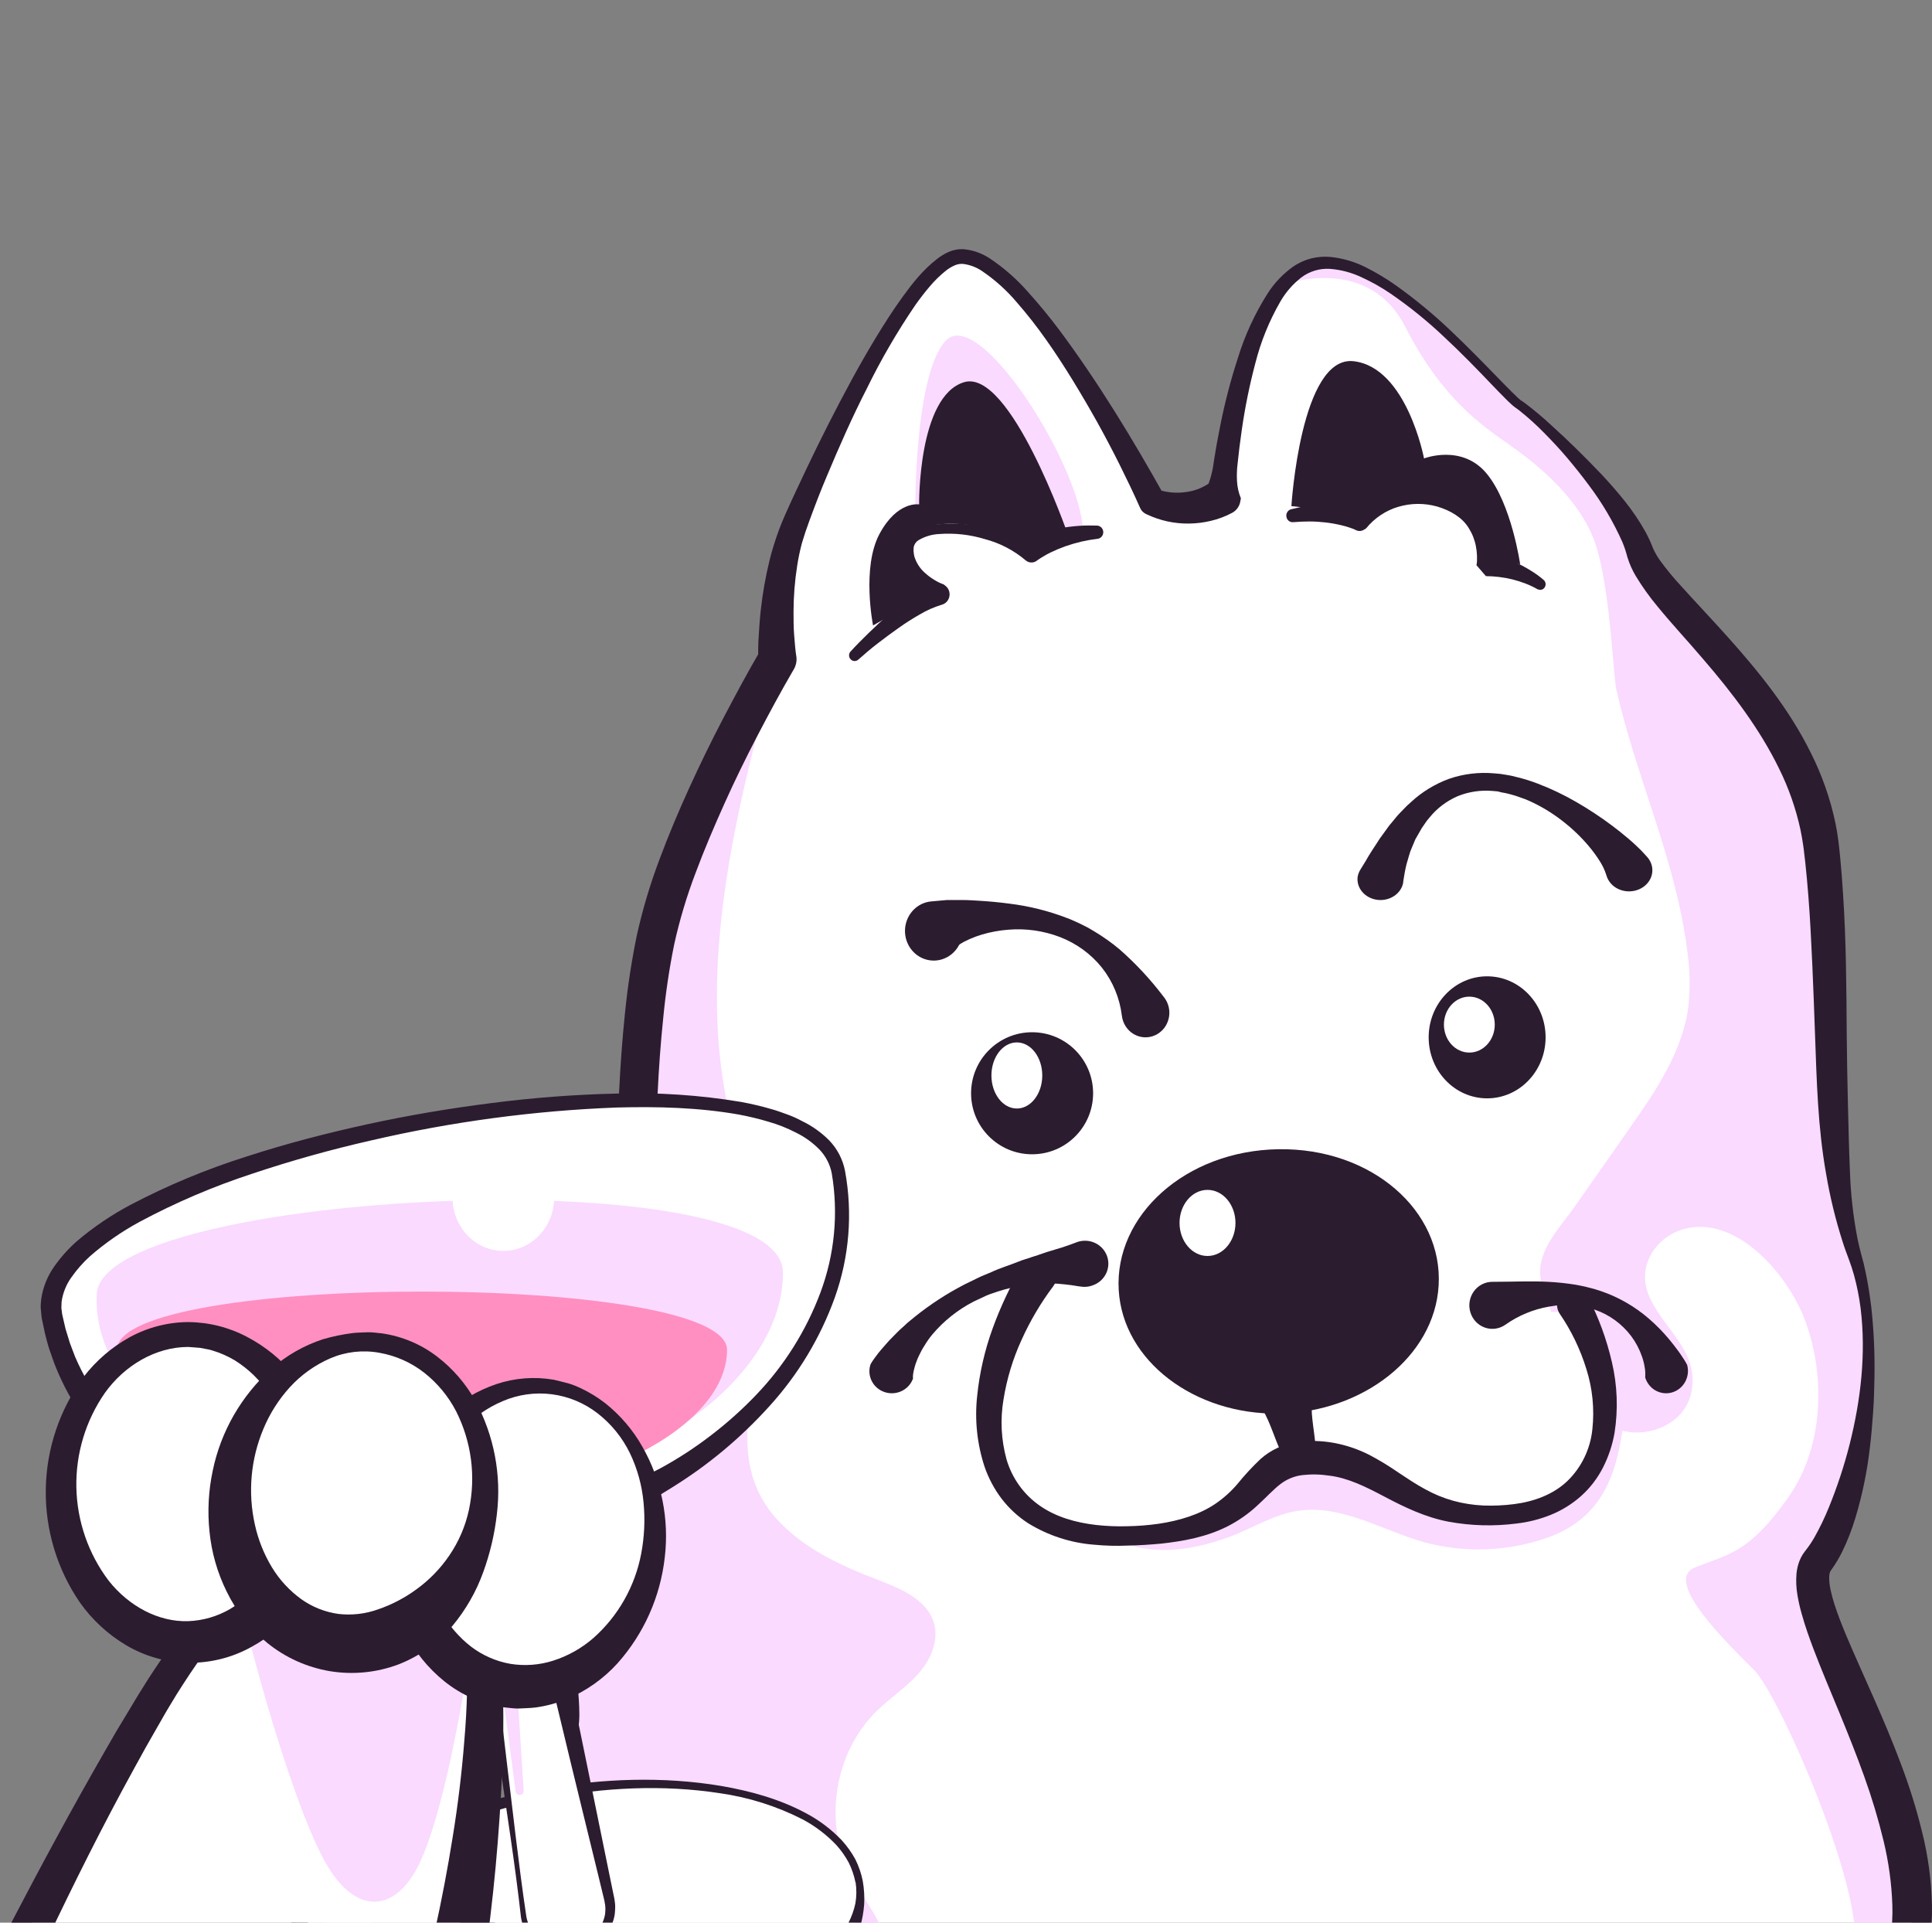 <svg width="200" height="199" viewBox="0 0 200 199" fill="none" xmlns="http://www.w3.org/2000/svg">
<rect x="0" y="0" width="200" height="199" fill="#808080" stroke="none"/>
<g clip-path="url(#clip0_1103_13885)">
<path d="M46.842 205.263C46.842 205.263 53.71 188.339 58.295 180.334C61.073 175.484 54.133 160.249 55.522 153.326C56.91 146.403 65.936 129.084 65.936 129.084C65.936 129.084 65.24 107.271 68.364 95.498C71.488 83.724 80.513 68.485 80.513 68.485C80.513 68.485 79.821 60.867 82.248 54.635C84.676 48.403 93.706 28.317 98.915 26.928C104.124 25.539 113.777 41.237 119.283 52.214C120.445 52.697 121.704 52.902 122.96 52.812C124.216 52.721 125.433 52.339 126.513 51.694C126.76 48.24 128.769 29.361 136.06 27.63C143.35 25.9 155.15 40.778 157.231 42.171C159.313 43.564 167.988 51.868 169.731 57.406C171.474 62.944 186.74 72.99 188.475 87.88C190.21 102.77 188.475 119.736 191.949 130.124C195.423 140.512 191.949 156.787 188.144 161.626C184.339 166.466 202.379 188.635 196.823 204.219" fill="white"/>
<path d="M79.45 211.548C83.198 211.571 86.774 211.978 89.49 208.984C91.537 206.726 92.534 203.386 91.571 200.438C90.81 198.108 89.144 196.209 88.022 194.035C85.21 188.59 86.378 181.374 90.764 177.092C92.126 175.758 93.747 174.702 95.018 173.292C96.288 171.882 97.198 169.918 96.707 168.079C96.037 165.575 93.234 164.412 90.806 163.492C87.086 162.079 83.361 160.35 80.626 157.462C72.888 149.292 81.607 137.87 79.694 128.204C79.192 125.681 78.069 123.328 77.175 120.919C71.469 105.564 75.033 88.462 79.249 72.632C74.096 79.067 70.339 86.502 68.216 94.465C67.185 98.466 67.2 102.57 66.694 106.625C66.207 110.462 65.774 114.312 65.526 118.176C65.359 120.752 64.94 123.853 65.739 126.368C67.36 131.452 56.023 143.931 55.559 154.331C55.095 164.731 59.261 171.202 58.8 176.982C58.34 182.761 49.776 195.008 50.005 200.092C50.533 211.917 71.895 211.503 79.45 211.548Z" fill="#FADAFF"/>
<path d="M118.356 140.045C122.666 138.188 127.811 137.788 131.638 138.901C138.729 140.963 144.059 147.733 151.552 148.431C158.591 149.052 162.354 140.918 160.318 134.937C159.994 133.984 159.539 133.062 159.445 132.063C159.185 129.303 161.583 126.94 163.039 124.855C164.899 122.187 166.777 119.519 168.643 116.85C171.376 112.959 174.195 108.846 174.79 104.116C174.989 102.109 174.932 100.085 174.62 98.093C173.397 88.808 169.351 80.399 167.319 71.346C166.995 69.902 166.747 61.958 165.373 56.972C163.999 51.986 159.306 48.179 156.332 46.094C153.359 44.009 149.302 41.295 145.459 33.808C141.616 26.322 133.095 29.406 133.095 29.406C133.095 29.406 134.698 26.623 137.216 26.856C144.981 27.569 152.098 37.056 156.904 40.997C161.711 44.939 167.661 51.43 169.724 57.007C171.786 62.583 176.363 65.568 181.173 69.276C185.983 72.985 190.56 95.242 189.412 105.209C188.264 115.177 192.159 128.842 193.303 140.216C194.448 151.59 187.583 162.705 187.353 165.488C187.123 168.27 198.113 193.771 197.891 198.65C197.669 203.529 190.567 208.618 191.937 202.359C193.307 196.1 184.158 175.467 181.636 172.917C179.114 170.367 172.023 163.643 175.456 162.244C178.888 160.845 180.951 160.853 185.072 155.059C189.193 149.265 188.836 141.265 186.559 135.932C184.703 131.609 179.656 125.808 174.376 127.199C171.485 127.962 169.483 130.923 170.612 133.893C171.963 137.445 175.941 139.686 175.098 144.055C174.477 147.279 170.902 148.819 167.947 148.091C167.194 153.386 165.365 157.369 160.043 159.21C155.983 160.599 151.609 160.748 147.465 159.641C143.069 158.394 138.808 155.669 134.292 156.389C131.778 156.79 129.557 158.234 127.163 159.115C122.967 160.639 118.104 161.276 114.212 158.593C111.382 156.641 109.613 153.088 110.072 149.654C110.701 145.084 114.13 141.863 118.356 140.045Z" fill="#FADAFF"/>
<path d="M94.746 54.779C94.746 54.779 94.4 39.12 97.87 35.294C101.341 31.469 111.93 48.341 112.105 54.95L100.127 59.474L94.746 54.779Z" fill="#FADAFF"/>
<path d="M44.925 204.506C47.843 198.313 50.718 192.151 53.822 186.057C54.607 184.537 55.399 183.016 56.233 181.496C56.439 181.116 56.66 180.735 56.873 180.355L57.197 179.796L57.326 179.572C57.364 179.507 57.391 179.431 57.425 179.367C57.679 178.694 57.816 177.983 57.829 177.265C57.841 175.637 57.692 174.012 57.383 172.414C57.101 170.772 56.747 169.126 56.389 167.472C55.677 164.157 54.824 160.846 54.485 157.356C54.396 156.472 54.368 155.583 54.401 154.695C54.421 154.235 54.47 153.777 54.546 153.323C54.584 153.083 54.633 152.867 54.683 152.65C54.732 152.433 54.778 152.213 54.835 152.004C55.052 151.145 55.319 150.32 55.597 149.498C55.875 148.677 56.16 147.871 56.458 147.066C57.654 143.849 58.96 140.694 60.266 137.535C61.572 134.376 62.875 131.229 64.132 128.009L63.907 128.993C63.778 123.618 63.839 118.307 64.094 112.951C64.223 110.29 64.414 107.602 64.692 104.922C64.96 102.217 65.369 99.527 65.914 96.863C66.504 94.193 67.284 91.568 68.249 89.009C69.194 86.466 70.241 83.984 71.357 81.539C72.473 79.095 73.642 76.689 74.887 74.316C76.133 71.944 77.39 69.595 78.761 67.246L78.49 68.439C78.49 67.938 78.49 67.523 78.49 67.071C78.49 66.618 78.521 66.189 78.547 65.752C78.601 64.874 78.658 64.003 78.757 63.132C78.949 61.388 79.256 59.659 79.675 57.955C79.884 57.099 80.147 56.252 80.436 55.411C80.726 54.571 81.073 53.739 81.415 52.975C82.105 51.424 82.836 49.903 83.556 48.375C85.007 45.326 86.53 42.327 88.137 39.365C88.94 37.883 89.78 36.416 90.659 34.963C91.542 33.519 92.449 32.082 93.458 30.698C94.467 29.314 95.526 27.95 96.989 26.817C97.371 26.512 97.791 26.258 98.238 26.06C98.733 25.85 99.27 25.76 99.807 25.798C100.772 25.899 101.698 26.235 102.503 26.775C103.961 27.754 105.283 28.92 106.438 30.242C107.58 31.512 108.666 32.834 109.686 34.192C113.739 39.643 117.239 45.421 120.548 51.336L119.836 50.667C120.805 50.993 121.839 51.079 122.849 50.918C123.802 50.788 124.703 50.405 125.458 49.808L124.566 51.31C125.148 50.193 125.518 48.979 125.66 47.729C125.846 46.531 126.063 45.334 126.303 44.144C126.774 41.749 127.388 39.384 128.143 37.062C128.871 34.695 129.914 32.435 131.243 30.345C131.944 29.257 132.85 28.315 133.909 27.569C134.469 27.19 135.092 26.911 135.748 26.744C136.399 26.584 137.073 26.534 137.74 26.596C139.007 26.728 140.238 27.09 141.374 27.664C142.477 28.215 143.535 28.85 144.539 29.565C146.509 30.973 148.379 32.516 150.133 34.184C151.885 35.838 153.561 37.56 155.233 39.278C155.648 39.704 156.063 40.133 156.486 40.551C156.696 40.757 156.905 40.962 157.118 41.156C157.225 41.247 157.332 41.342 157.431 41.422L157.591 41.532L157.789 41.669C158.299 42.049 158.76 42.429 159.225 42.81C159.689 43.19 160.139 43.604 160.584 44.011C161.483 44.819 162.364 45.648 163.227 46.497C164.091 47.346 164.943 48.212 165.783 49.093C166.617 49.983 167.424 50.903 168.198 51.872C168.99 52.86 169.699 53.912 170.319 55.016C170.471 55.305 170.627 55.59 170.765 55.898C170.833 56.046 170.905 56.202 170.966 56.362L171.062 56.601C171.096 56.681 171.126 56.765 171.145 56.803C171.345 57.242 171.589 57.66 171.873 58.05C172.538 58.958 173.256 59.828 174.021 60.654C175.586 62.383 177.239 64.132 178.858 65.934C182.087 69.542 185.237 73.423 187.473 77.958C188.618 80.238 189.465 82.656 189.994 85.151C190.124 85.778 190.234 86.413 190.31 87.051C190.352 87.374 190.386 87.682 190.417 87.979L190.508 88.891C190.619 90.1 190.718 91.313 190.79 92.522C191.114 97.361 191.14 102.174 191.171 106.967C191.194 109.357 191.234 111.738 191.293 114.11C191.35 116.483 191.403 118.843 191.502 121.2C191.578 123.547 191.839 125.885 192.283 128.191C192.397 128.765 192.546 129.332 192.691 129.898L192.93 130.791L193.129 131.692C193.384 132.89 193.567 134.095 193.715 135.304C193.978 137.716 194.088 140.142 194.043 142.568C194.024 143.781 193.989 144.998 193.902 146.21C193.814 147.423 193.719 148.639 193.567 149.848C193.288 152.295 192.791 154.712 192.081 157.071C191.717 158.293 191.254 159.483 190.695 160.629C190.392 161.239 190.043 161.825 189.651 162.382L189.499 162.598L189.476 162.636C189.457 162.673 189.442 162.711 189.43 162.751C189.388 162.887 189.363 163.029 189.358 163.172C189.349 163.62 189.392 164.066 189.488 164.503C189.596 165.025 189.733 165.54 189.899 166.046C190.238 167.103 190.661 168.179 191.11 169.255C192.02 171.41 193.014 173.585 193.982 175.786C194.949 177.987 195.905 180.222 196.758 182.518C197.642 184.828 198.38 187.191 198.967 189.593C199.589 192.058 199.933 194.586 199.992 197.127C200.066 199.767 199.649 202.398 198.761 204.886C198.586 205.385 198.219 205.793 197.741 206.022C197.264 206.25 196.715 206.28 196.215 206.105C195.716 205.929 195.307 205.563 195.078 205.086C194.849 204.61 194.819 204.062 194.995 203.563C195.66 201.512 195.966 199.362 195.897 197.207C195.821 194.961 195.516 192.728 194.987 190.543C194.444 188.295 193.779 186.078 192.995 183.902C192.211 181.701 191.331 179.511 190.428 177.31C189.526 175.109 188.577 172.908 187.709 170.616C187.279 169.475 186.863 168.301 186.517 167.061C186.332 166.424 186.185 165.777 186.075 165.123C185.944 164.384 185.91 163.631 185.972 162.884C186.013 162.43 186.117 161.985 186.281 161.561C186.376 161.32 186.493 161.088 186.631 160.869C186.704 160.756 186.783 160.647 186.867 160.542L186.981 160.394C187.298 159.986 187.584 159.557 187.838 159.109C188.39 158.126 188.88 157.111 189.305 156.067C190.187 153.913 190.917 151.699 191.487 149.441C192.63 144.88 193.186 140.101 192.611 135.418C192.463 134.254 192.234 133.102 191.925 131.97L191.67 131.133L191.38 130.312C191.171 129.746 190.946 129.172 190.767 128.583C190.016 126.252 189.436 123.87 189.031 121.455C188.174 116.646 188.063 111.807 187.888 107.009C187.8 104.618 187.72 102.231 187.61 99.855C187.499 97.479 187.389 95.111 187.202 92.757C187.115 91.579 187.001 90.408 186.879 89.241L186.776 88.367C186.745 88.07 186.711 87.781 186.669 87.515C186.593 86.968 186.494 86.424 186.384 85.88C185.909 83.689 185.166 81.564 184.171 79.555C182.183 75.48 179.361 71.75 176.276 68.181C174.752 66.383 173.111 64.642 171.557 62.737C170.743 61.76 170.003 60.723 169.344 59.635C168.975 59.021 168.683 58.365 168.472 57.681L168.358 57.274C168.327 57.149 168.285 57.023 168.243 56.894C168.163 56.643 168.06 56.389 167.961 56.134C167.023 54.025 165.847 52.03 164.454 50.188C163.749 49.238 163.01 48.314 162.245 47.406C161.479 46.497 160.668 45.634 159.834 44.79C159.012 43.95 158.136 43.162 157.214 42.433L156.833 42.16C156.7 42.062 156.573 41.956 156.452 41.844C156.22 41.635 156.002 41.422 155.789 41.205C155.359 40.776 154.944 40.346 154.529 39.913C152.876 38.179 151.215 36.469 149.467 34.849C147.752 33.224 145.912 31.735 143.964 30.398C142.999 29.739 141.98 29.166 140.917 28.683C139.895 28.203 138.794 27.913 137.668 27.828C136.606 27.763 135.556 28.08 134.709 28.721C133.837 29.402 133.104 30.243 132.549 31.2C131.389 33.206 130.514 35.363 129.948 37.609C129.346 39.884 128.878 42.191 128.546 44.52C128.376 45.689 128.232 46.858 128.112 48.029C128.04 48.617 128.021 49.209 128.055 49.8C128.087 50.411 128.222 51.011 128.455 51.576L128.39 51.933C128.346 52.173 128.249 52.399 128.106 52.596C127.963 52.794 127.778 52.957 127.564 53.074C126.857 53.453 126.102 53.737 125.321 53.917C124.59 54.09 123.843 54.182 123.093 54.191C121.587 54.214 120.096 53.891 118.736 53.248L118.61 53.188C118.349 53.061 118.142 52.846 118.027 52.579C117.361 51.059 116.629 49.565 115.891 48.071C115.52 47.326 115.139 46.584 114.748 45.847C114.367 45.109 113.96 44.38 113.56 43.65C112.75 42.203 111.913 40.775 111.05 39.365C110.17 37.932 109.267 36.537 108.308 35.184C107.361 33.835 106.344 32.537 105.261 31.295C104.224 30.066 103.025 28.984 101.696 28.079C101.107 27.672 100.429 27.411 99.719 27.319C99.414 27.291 99.108 27.342 98.828 27.467C98.504 27.61 98.199 27.794 97.922 28.014C97.307 28.506 96.743 29.057 96.238 29.66C95.713 30.272 95.218 30.922 94.745 31.591C92.875 34.336 91.204 37.211 89.745 40.194C88.221 43.163 86.881 46.216 85.593 49.287C84.942 50.808 84.348 52.382 83.777 53.933C83.48 54.724 83.24 55.453 83.015 56.214C82.811 56.98 82.649 57.757 82.527 58.54C82.276 60.123 82.149 61.723 82.147 63.326C82.147 64.132 82.147 64.934 82.211 65.736C82.238 66.117 82.272 66.535 82.31 66.93C82.348 67.325 82.398 67.74 82.455 68.07C82.488 68.484 82.394 68.898 82.185 69.257C80.886 71.48 79.625 73.818 78.422 76.126C77.218 78.433 76.06 80.798 74.994 83.174C73.928 85.55 72.899 87.948 72 90.37C71.091 92.757 70.357 95.206 69.803 97.699C69.288 100.225 68.907 102.775 68.66 105.34C68.39 107.929 68.203 110.537 68.078 113.152C67.826 118.376 67.769 123.66 67.895 128.872L67.853 129.332C67.836 129.518 67.773 129.696 67.67 129.852C65.815 132.669 64.128 135.623 62.532 138.596C60.937 141.569 59.485 144.629 58.198 147.719C57.559 149.255 57.015 150.828 56.568 152.429C56.511 152.627 56.461 152.81 56.419 153.019C56.378 153.228 56.328 153.399 56.301 153.593C56.241 153.977 56.204 154.364 56.191 154.752C56.168 155.559 56.2 156.367 56.286 157.17C56.474 158.823 56.749 160.465 57.109 162.089C57.462 163.734 57.843 165.381 58.252 167.031C58.632 168.685 59.047 170.346 59.394 172.041C59.758 173.791 59.952 175.572 59.973 177.36C59.991 178.343 59.834 179.321 59.508 180.249C59.451 180.37 59.405 180.496 59.344 180.629L59.169 180.963L58.876 181.518C58.686 181.899 58.495 182.252 58.297 182.629C57.535 184.126 56.808 185.635 56.126 187.19C54.745 190.264 53.431 193.377 52.184 196.527C50.935 199.667 49.743 202.849 48.627 206.031C48.452 206.531 48.085 206.941 47.607 207.171C47.128 207.401 46.578 207.431 46.077 207.256C45.576 207.082 45.165 206.715 44.935 206.238C44.705 205.761 44.674 205.211 44.849 204.711C44.869 204.641 44.895 204.572 44.925 204.506Z" fill="#2B1C2F"/>
<path d="M160 60.526C158.259 59.352 156.253 58.647 154.169 58.476C154.169 58.476 154.169 55.347 152.057 53.48C149.945 51.614 144.908 50.273 140.411 53.672C140.411 53.672 137.509 52.616 133.158 53.371" fill="white"/>
<path d="M159.187 61.004C158.783 60.77 158.362 60.569 157.929 60.404C157.488 60.232 157.037 60.089 156.579 59.975C156.124 59.862 155.663 59.777 155.199 59.722C154.741 59.665 154.28 59.635 153.819 59.632L152.843 58.502C152.876 58.353 152.894 58.2 152.898 58.047C152.898 57.883 152.898 57.711 152.898 57.54C152.888 57.199 152.849 56.861 152.783 56.527C152.655 55.86 152.403 55.226 152.044 54.661C151.37 53.542 150.109 52.822 148.785 52.432C147.461 52.057 146.065 52.066 144.745 52.459C143.451 52.841 142.292 53.618 141.416 54.692L141.168 54.844C141.038 54.92 140.892 54.96 140.743 54.96C140.594 54.96 140.448 54.92 140.317 54.844C140.258 54.812 140.118 54.754 140.003 54.711C139.888 54.668 139.759 54.622 139.633 54.583C139.382 54.501 139.119 54.427 138.853 54.364C138.316 54.236 137.772 54.14 137.225 54.076C136.67 54.011 136.112 53.977 135.553 53.975C134.991 53.975 134.443 54.002 133.863 54.049H133.833C133.674 54.057 133.518 54.003 133.395 53.897C133.272 53.791 133.19 53.641 133.166 53.475C133.141 53.31 133.176 53.141 133.263 53.001C133.35 52.861 133.483 52.759 133.637 52.716C134.229 52.568 134.824 52.436 135.431 52.346C136.038 52.257 136.652 52.198 137.281 52.163C137.905 52.138 138.529 52.15 139.152 52.198C139.467 52.221 139.781 52.257 140.099 52.303L140.584 52.389C140.761 52.423 140.936 52.465 141.109 52.518L139.999 52.689C141.407 51.937 142.919 51.426 144.479 51.173C145.991 50.949 147.531 51.039 149.01 51.438C149.751 51.636 150.467 51.924 151.145 52.295C151.858 52.674 152.497 53.191 153.028 53.819C153.554 54.462 153.98 55.189 154.289 55.974C154.444 56.364 154.58 56.761 154.696 57.166C154.755 57.368 154.803 57.556 154.855 57.785C154.907 58.015 154.944 58.175 154.981 58.467L154.008 57.337C154.537 57.437 155.061 57.567 155.576 57.727C156.089 57.886 156.592 58.079 157.082 58.304C157.57 58.533 158.044 58.794 158.502 59.083C158.97 59.367 159.414 59.691 159.83 60.053C159.924 60.148 159.983 60.273 159.997 60.409C160.011 60.545 159.979 60.681 159.907 60.795C159.835 60.908 159.728 60.991 159.603 61.029C159.479 61.068 159.346 61.059 159.227 61.004H159.187Z" fill="#2B1C2F"/>
<path d="M157.368 58.421C157.368 58.421 156.49 52.186 153.923 49.048C151.355 45.91 147.415 47.451 147.415 47.451C147.415 47.451 145.641 38.045 140.144 37.389C134.647 36.732 133.684 52.385 133.684 52.385L140.081 53.105C140.081 53.105 144.704 50.435 149.544 51.733C154.384 53.03 153.362 57.255 153.362 57.255L157.368 58.421Z" fill="#2B1C2F"/>
<path d="M90.378 64.737C90.378 64.737 89.183 58.744 91.041 55.273C92.899 51.801 95.148 52.21 95.148 52.21C95.148 52.21 95.017 41.027 99.791 39.562C104.565 38.097 110.526 55.273 110.526 55.273L106.547 57.412C106.547 57.412 100.45 53.017 96.343 55.015C92.236 57.014 96.475 61.273 96.475 61.273L90.378 64.737Z" fill="#2B1C2F"/>
<path d="M88.947 67.368C88.947 67.368 94.049 62.093 97.323 60.98C97.323 60.98 93.918 59.038 94.313 56.12C94.707 53.202 102.558 53.897 106.613 56.396C108.633 55.264 110.874 54.647 113.158 54.592" fill="white"/>
<path d="M88.017 67.47C88.647 66.782 89.289 66.133 89.951 65.493C90.612 64.853 91.285 64.22 91.989 63.611C92.694 62.991 93.43 62.408 94.194 61.864C94.996 61.274 95.865 60.784 96.782 60.406L96.592 62.516C96.36 62.339 96.206 62.2 96.016 62.038C95.826 61.876 95.672 61.718 95.505 61.552C95.171 61.22 94.861 60.863 94.577 60.484C93.966 59.715 93.558 58.8 93.389 57.824C93.362 57.572 93.355 57.318 93.366 57.065C93.378 56.798 93.42 56.532 93.49 56.275C93.663 55.735 94.028 55.281 94.511 55.002C95.32 54.559 96.214 54.305 97.13 54.258C98.845 54.146 100.567 54.232 102.263 54.515C104.015 54.775 105.737 55.212 107.404 55.82H106.154C106.352 55.717 106.483 55.658 106.646 55.591C106.808 55.523 106.947 55.468 107.102 55.409C107.404 55.298 107.705 55.191 108.011 55.1C108.616 54.918 109.231 54.771 109.852 54.658C110.467 54.546 111.086 54.47 111.709 54.428C112.332 54.381 112.951 54.385 113.566 54.401C113.733 54.408 113.892 54.479 114.011 54.599C114.13 54.72 114.201 54.881 114.21 55.052C114.218 55.223 114.164 55.392 114.058 55.524C113.952 55.656 113.801 55.744 113.635 55.769H113.612C113.051 55.837 112.493 55.935 111.941 56.061C111.393 56.189 110.852 56.346 110.32 56.532C109.793 56.717 109.277 56.932 108.773 57.176C108.526 57.294 108.282 57.425 108.046 57.571C107.93 57.638 107.814 57.706 107.702 57.777C107.589 57.848 107.47 57.927 107.408 57.974L107.353 58.018C107.183 58.156 106.97 58.228 106.752 58.222C106.535 58.216 106.326 58.133 106.162 57.986C104.94 56.956 103.511 56.212 101.977 55.808C100.433 55.335 98.818 55.154 97.211 55.274C96.461 55.31 95.73 55.529 95.08 55.915C94.836 56.067 94.661 56.311 94.593 56.595C94.571 56.752 94.565 56.911 94.573 57.069C94.588 57.24 94.612 57.411 94.647 57.579C94.856 58.272 95.259 58.886 95.807 59.346C96.084 59.595 96.383 59.817 96.701 60.01C96.863 60.109 97.026 60.2 97.192 60.283C97.347 60.36 97.507 60.426 97.672 60.481L97.861 60.623C98.027 60.749 98.154 60.92 98.229 61.117C98.303 61.315 98.321 61.529 98.28 61.736C98.24 61.944 98.142 62.135 98 62.287C97.857 62.44 97.675 62.548 97.474 62.599C96.694 62.835 95.945 63.165 95.242 63.584C94.48 64.015 93.74 64.486 93.026 64.995C92.299 65.501 91.587 66.039 90.883 66.576C90.179 67.114 89.487 67.711 88.821 68.3C88.71 68.387 88.571 68.429 88.432 68.42C88.292 68.41 88.16 68.348 88.062 68.246C87.963 68.145 87.904 68.01 87.896 67.867C87.888 67.724 87.93 67.583 88.017 67.47Z" fill="#2B1C2F"/>
<path d="M101.799 135.263C98.947 140.861 99.801 158.981 115.881 158.947C131.547 158.895 127.949 150.929 135.724 151.095C143.43 151.258 145.075 157.932 155.913 156.758C166.291 155.625 167.533 144.969 162.084 135.795" fill="white"/>
<path d="M109.023 133.144C107.731 134.864 106.633 136.725 105.748 138.692C104.853 140.642 104.227 142.709 103.886 144.833C103.533 146.9 103.637 149.022 104.193 151.044C104.764 153.001 105.982 154.698 107.64 155.847C109.306 157.016 111.371 157.601 113.482 157.843C114.553 157.962 115.63 158.005 116.707 157.972C117.795 157.955 118.882 157.869 119.959 157.714C122.089 157.398 124.173 156.767 125.824 155.644C126.656 155.076 127.412 154.4 128.072 153.632C128.818 152.707 129.624 151.834 130.486 151.02C131.021 150.541 131.624 150.146 132.275 149.851C132.922 149.553 133.609 149.352 134.313 149.254C134.653 149.196 134.983 149.18 135.316 149.153C135.649 149.125 135.971 149.153 136.285 149.153C136.92 149.174 137.553 149.245 138.178 149.363C139.419 149.602 140.621 150.014 141.752 150.587C142.795 151.137 143.804 151.75 144.774 152.424C145.712 153.047 146.609 153.648 147.54 154.147C148.455 154.655 149.426 155.054 150.432 155.336C151.448 155.614 152.491 155.778 153.542 155.827C154.61 155.869 155.68 155.82 156.741 155.683C158.813 155.418 160.816 154.677 162.264 153.285C163.722 151.87 164.636 149.972 164.842 147.932C165.069 145.831 164.857 143.705 164.218 141.694C163.589 139.649 162.655 137.715 161.448 135.959C161.21 135.581 161.125 135.123 161.211 134.683C161.297 134.242 161.547 133.852 161.909 133.595C162.271 133.337 162.717 133.233 163.153 133.303C163.589 133.373 163.982 133.613 164.249 133.971C164.291 134.034 164.329 134.099 164.363 134.166V134.185C165.48 136.337 166.321 138.627 166.865 140.997C167.427 143.391 167.52 145.875 167.137 148.307C166.92 149.546 166.523 150.746 165.957 151.866C165.382 153.002 164.602 154.018 163.659 154.86C162.721 155.688 161.653 156.347 160.498 156.81C159.373 157.258 158.195 157.555 156.993 157.691C154.648 157.995 152.271 157.931 149.945 157.5C147.578 157.059 145.348 155.983 143.353 154.927C141.357 153.87 139.545 152.977 137.634 152.739C136.698 152.594 135.747 152.575 134.807 152.681C133.987 152.782 133.209 153.102 132.55 153.609C131.838 154.151 131.087 154.977 130.187 155.8C129.268 156.66 128.237 157.386 127.122 157.96C124.874 159.102 122.495 159.519 120.197 159.773C119.048 159.878 117.898 159.956 116.749 159.975C115.588 160.027 114.425 159.997 113.267 159.886C110.857 159.701 108.523 158.944 106.453 157.675C105.398 156.995 104.465 156.137 103.695 155.137C102.933 154.132 102.334 153.009 101.921 151.812C101.148 149.459 100.886 146.963 101.155 144.498C101.399 142.099 101.94 139.741 102.764 137.48C103.59 135.213 104.623 133.029 105.847 130.957C105.976 130.737 106.146 130.544 106.348 130.39C106.549 130.236 106.779 130.124 107.023 130.061C107.267 129.997 107.521 129.983 107.771 130.02C108.02 130.056 108.26 130.142 108.477 130.273C108.694 130.404 108.883 130.577 109.034 130.782C109.186 130.987 109.295 131.221 109.358 131.47C109.42 131.718 109.434 131.977 109.398 132.231C109.362 132.485 109.278 132.729 109.149 132.95C109.113 133.018 109.07 133.083 109.023 133.144Z" fill="#2B1C2F"/>
<path d="M90.119 141.208C90.208 141.048 90.305 140.893 90.412 140.743C90.504 140.604 90.596 140.498 90.689 140.366C90.862 140.12 91.042 139.901 91.227 139.686C91.412 139.47 91.592 139.259 91.777 139.055C91.962 138.851 92.139 138.643 92.335 138.458L92.904 137.88C93.093 137.691 93.289 137.503 93.489 137.336C93.689 137.17 93.873 136.959 94.073 136.808L94.681 136.309C96.278 135.023 98.004 133.899 99.832 132.955L101.201 132.286C101.655 132.052 102.136 131.89 102.597 131.682C103.52 131.244 104.494 130.965 105.444 130.579C105.921 130.379 106.413 130.262 106.898 130.096C107.382 129.93 107.875 129.767 108.367 129.593C109.352 129.303 110.348 129.012 111.36 128.615C111.657 128.49 111.976 128.424 112.299 128.421C112.623 128.419 112.943 128.48 113.242 128.601C113.541 128.723 113.812 128.902 114.039 129.128C114.266 129.353 114.445 129.622 114.565 129.917C114.684 130.211 114.743 130.527 114.736 130.844C114.73 131.162 114.659 131.475 114.527 131.764C114.395 132.054 114.206 132.315 113.97 132.532C113.734 132.749 113.456 132.917 113.152 133.027C112.717 133.199 112.239 133.241 111.779 133.148H111.706C111.24 133.057 110.775 133 110.302 132.947C109.829 132.895 109.36 132.857 108.886 132.834C108.413 132.811 107.952 132.864 107.482 132.891L106.778 132.936C106.659 132.936 106.54 132.936 106.425 132.966L106.078 133.027C105.153 133.161 104.24 133.372 103.351 133.658C103.128 133.726 102.909 133.805 102.69 133.88C102.47 133.951 102.254 134.035 102.043 134.13L100.782 134.723C99.146 135.569 97.696 136.724 96.516 138.122C96.233 138.464 95.976 138.827 95.747 139.206C95.631 139.399 95.501 139.584 95.404 139.773L95.112 140.358C95.018 140.554 94.935 140.754 94.862 140.959C94.783 141.155 94.719 141.357 94.67 141.563C94.613 141.759 94.568 141.958 94.535 142.16C94.535 142.258 94.504 142.364 94.504 142.447C94.504 142.53 94.504 142.651 94.527 142.651C94.332 143.225 93.913 143.699 93.362 143.97C92.811 144.24 92.173 144.285 91.589 144.094C91.004 143.902 90.521 143.491 90.245 142.95C89.97 142.408 89.924 141.782 90.119 141.208Z" fill="#2B1C2F"/>
<path d="M170.297 142.51C170.297 142.51 170.297 142.51 170.319 142.51C170.322 142.492 170.322 142.474 170.319 142.456C170.321 142.415 170.321 142.374 170.319 142.333C170.319 142.248 170.319 142.159 170.319 142.067C170.319 141.882 170.285 141.682 170.255 141.504C170.195 141.122 170.099 140.747 169.969 140.383C169.71 139.641 169.342 138.943 168.876 138.314C167.916 137.035 166.604 136.077 165.109 135.564C164.35 135.311 163.564 135.156 162.769 135.101C162.367 135.076 161.965 135.076 161.563 135.101C161.36 135.121 161.164 135.101 160.96 135.148L160.361 135.24C158.738 135.518 157.194 136.157 155.84 137.113C155.533 137.329 155.181 137.469 154.811 137.521C154.442 137.573 154.065 137.536 153.713 137.412C153.36 137.288 153.041 137.081 152.781 136.808C152.52 136.535 152.327 136.203 152.215 135.839C152.103 135.475 152.076 135.09 152.137 134.713C152.197 134.337 152.344 133.981 152.564 133.673C152.784 133.365 153.071 133.114 153.403 132.941C153.736 132.767 154.103 132.676 154.476 132.674H154.574C156.514 132.674 158.379 132.578 160.248 132.674C161.179 132.721 162.107 132.817 163.029 132.963C163.259 132.998 163.485 133.052 163.714 133.094C163.944 133.137 164.174 133.187 164.4 133.252C164.626 133.318 164.856 133.36 165.078 133.429L165.753 133.645C167.564 134.266 169.243 135.233 170.7 136.496C171.45 137.145 172.147 137.855 172.783 138.619C173.111 139.004 173.416 139.412 173.729 139.832C173.887 140.044 174.034 140.26 174.181 140.491C174.26 140.603 174.336 140.722 174.411 140.842L174.524 141.034C174.524 141.065 174.566 141.104 174.584 141.142C174.613 141.187 174.637 141.235 174.656 141.285C174.815 141.876 174.737 142.508 174.441 143.041C174.144 143.575 173.652 143.965 173.074 144.128C172.495 144.29 171.877 144.211 171.356 143.908C170.834 143.604 170.452 143.101 170.293 142.51H170.297Z" fill="#2B1C2F"/>
<path d="M125.789 142.383C127.372 142.867 128.825 143.768 130.022 145.01C132.082 147.111 132.19 152.105 134.767 152.105C137.344 152.105 135.611 147.899 135.797 145.272C135.843 144.513 136.059 143.779 136.425 143.134C136.791 142.49 137.296 141.955 137.895 141.579" fill="#2B1C2F"/>
<path d="M148.927 133.07C148.49 140.419 141.076 146.195 132.357 146.314C123.637 146.433 116.246 140.861 115.81 133.535C115.35 125.798 122.741 119.092 132.357 118.95C141.972 118.807 149.39 125.306 148.927 133.07Z" fill="#2B1C2F"/>
<path d="M125 130C126.599 130 127.895 128.468 127.895 126.579C127.895 124.69 126.599 123.158 125 123.158C123.401 123.158 122.105 124.69 122.105 126.579C122.105 128.468 123.401 130 125 130Z" fill="white"/>
<path d="M106.842 119.474C110.33 119.474 113.158 116.646 113.158 113.158C113.158 109.67 110.33 106.842 106.842 106.842C103.354 106.842 100.526 109.67 100.526 113.158C100.526 116.646 103.354 119.474 106.842 119.474Z" fill="#2B1C2F"/>
<path d="M153.947 113.684C157.29 113.684 160 110.857 160 107.369C160 103.88 157.29 101.053 153.947 101.053C150.605 101.053 147.895 103.88 147.895 107.369C147.895 110.857 150.605 113.684 153.947 113.684Z" fill="#2B1C2F"/>
<path d="M105.263 114.737C106.717 114.737 107.895 113.205 107.895 111.316C107.895 109.426 106.717 107.895 105.263 107.895C103.81 107.895 102.632 109.426 102.632 111.316C102.632 113.205 103.81 114.737 105.263 114.737Z" fill="white"/>
<path d="M152.105 108.947C153.559 108.947 154.737 107.651 154.737 106.053C154.737 104.454 153.559 103.158 152.105 103.158C150.652 103.158 149.474 104.454 149.474 106.053C149.474 107.651 150.652 108.947 152.105 108.947Z" fill="white"/>
<path d="M98.001 93.158C98.212 93.158 98.333 93.158 98.486 93.158H98.913C99.191 93.158 99.465 93.158 99.736 93.158C100.28 93.158 100.809 93.202 101.338 93.231C102.391 93.295 103.429 93.388 104.471 93.529C106.523 93.778 108.539 94.281 110.475 95.027C110.722 95.116 110.961 95.217 111.196 95.326C111.431 95.435 111.678 95.532 111.909 95.657C112.14 95.782 112.379 95.883 112.61 96.008L113.295 96.412C114.207 96.958 115.077 97.576 115.896 98.261C117.553 99.716 119.064 101.339 120.408 103.105L120.494 103.214C120.737 103.52 120.907 103.879 120.992 104.264C121.076 104.649 121.073 105.049 120.981 105.432C120.89 105.816 120.713 106.172 120.465 106.473C120.217 106.773 119.904 107.01 119.552 107.165C119.2 107.32 118.817 107.388 118.435 107.364C118.052 107.34 117.681 107.224 117.349 107.027C117.018 106.829 116.736 106.554 116.525 106.225C116.314 105.895 116.181 105.52 116.135 105.128C115.913 103.306 115.199 101.586 114.075 100.162C113.505 99.451 112.847 98.821 112.116 98.289C111.38 97.756 110.581 97.32 109.739 96.993C108.025 96.337 106.192 96.076 104.369 96.23C103.457 96.301 102.554 96.466 101.674 96.723C101.239 96.852 100.811 97.008 100.394 97.191C100.186 97.284 99.982 97.381 99.787 97.482C99.689 97.534 99.599 97.591 99.504 97.647C99.421 97.688 99.346 97.744 99.281 97.813C99.037 98.279 98.681 98.672 98.246 98.954C97.811 99.236 97.312 99.397 96.799 99.422C96.285 99.446 95.775 99.333 95.316 99.094C94.858 98.855 94.467 98.497 94.182 98.056C93.898 97.615 93.729 97.106 93.692 96.577C93.655 96.049 93.751 95.52 93.972 95.041C94.192 94.563 94.529 94.151 94.949 93.847C95.37 93.542 95.86 93.355 96.371 93.303L98.001 93.158Z" fill="#2B1C2F"/>
<path d="M140.845 89.981C141.042 89.675 141.232 89.367 141.41 89.062C141.589 88.757 141.755 88.444 141.961 88.143L142.55 87.238C142.65 87.091 142.74 86.936 142.84 86.789L143.162 86.347L143.797 85.47L144.499 84.621C144.724 84.337 144.995 84.074 145.251 83.804C145.503 83.53 145.774 83.27 146.061 83.025C147.176 81.983 148.518 81.161 150.002 80.612C151.502 80.094 153.116 79.901 154.714 80.048L155.299 80.1L155.873 80.191C156.062 80.227 156.26 80.251 156.446 80.293L157.004 80.43C157.744 80.607 158.47 80.832 159.174 81.103C160.568 81.636 161.908 82.275 163.181 83.015C164.459 83.753 165.686 84.561 166.855 85.435C167.448 85.874 168.017 86.336 168.61 86.838C168.901 87.084 169.184 87.34 169.47 87.617C169.614 87.757 169.761 87.89 169.905 88.037L170.342 88.511L170.49 88.672C170.901 89.117 171.1 89.691 171.043 90.269C170.987 90.846 170.679 91.38 170.187 91.752C169.696 92.124 169.062 92.304 168.424 92.253C167.786 92.202 167.196 91.923 166.785 91.478C166.545 91.214 166.374 90.903 166.285 90.57C166.118 90.042 165.876 89.536 165.564 89.065C165.233 88.544 164.864 88.044 164.46 87.567C163.637 86.591 162.699 85.7 161.662 84.909C160.635 84.114 159.504 83.436 158.295 82.889C157.997 82.757 157.691 82.64 157.38 82.538C157.074 82.422 156.76 82.322 156.442 82.236L155.969 82.117C155.811 82.075 155.652 82.057 155.489 82.026L155.039 81.914L154.559 81.871C153.299 81.756 152.027 81.945 150.874 82.419C149.736 82.921 148.751 83.667 148.006 84.593C147.801 84.82 147.617 85.061 147.456 85.316C147.272 85.559 147.11 85.814 146.971 86.08L146.514 86.88L146.161 87.722L145.991 88.143C145.94 88.287 145.898 88.437 145.855 88.581C145.766 88.876 145.677 89.17 145.599 89.462C145.452 90.058 145.348 90.672 145.258 91.275V91.366C145.154 91.917 144.817 92.41 144.319 92.74C143.82 93.071 143.2 93.214 142.588 93.138C141.976 93.063 141.42 92.775 141.038 92.336C140.655 91.897 140.476 91.34 140.538 90.784C140.583 90.501 140.687 90.228 140.845 89.981Z" fill="#2B1C2F"/>
<path d="M61.619 214.754C78.158 211.739 90.38 202.788 88.917 194.761C87.454 186.734 72.86 182.671 56.32 185.686C39.781 188.7 27.559 197.651 29.023 205.678C30.486 213.705 45.079 217.769 61.619 214.754Z" fill="white"/>
<path d="M89.314 194.699C89.453 195.498 89.502 196.309 89.458 197.119C89.396 197.932 89.25 198.737 89.023 199.519C88.555 201.088 87.799 202.554 86.796 203.842C85.78 205.08 84.622 206.193 83.346 207.156C82.103 208.125 80.796 209.008 79.434 209.797C76.728 211.344 73.882 212.624 70.933 213.62C69.467 214.117 67.979 214.552 66.48 214.938C64.98 215.325 63.45 215.634 61.935 215.913C55.858 216.983 49.598 217.209 43.467 216.165C40.367 215.678 37.365 214.69 34.575 213.241C33.155 212.48 31.867 211.49 30.762 210.31C30.211 209.689 29.735 209.005 29.342 208.272C28.57 206.762 28.273 205.05 28.49 203.364C28.608 202.542 28.822 201.736 29.126 200.964C29.756 199.475 30.622 198.1 31.69 196.893C33.784 194.501 36.355 192.689 39.033 191.129C44.425 188.071 50.359 186.195 56.388 185.14C62.416 184.085 68.615 183.844 74.671 184.857C77.7 185.384 80.692 186.202 83.43 187.674C84.813 188.403 86.07 189.355 87.152 190.491C87.687 191.08 88.151 191.73 88.534 192.429C88.896 193.146 89.158 193.91 89.314 194.699ZM88.557 194.837C88.415 194.121 88.178 193.428 87.853 192.777C87.503 192.131 87.08 191.53 86.591 190.984C85.571 189.905 84.382 189.002 83.074 188.308C80.39 186.942 77.503 186.029 74.527 185.606C68.57 184.692 62.454 185.01 56.543 186.16C55.062 186.455 53.597 186.791 52.139 187.185C50.681 187.578 49.253 188.037 47.833 188.538C45.001 189.533 42.267 190.794 39.669 192.307C37.086 193.778 34.752 195.656 32.754 197.868C31.799 198.955 31.025 200.192 30.463 201.53C30.207 202.185 30.029 202.869 29.933 203.567C29.76 204.948 30.025 206.349 30.69 207.569C31.032 208.179 31.443 208.747 31.913 209.262C32.915 210.296 34.075 211.161 35.348 211.823C37.993 213.142 40.832 214.018 43.755 214.419C49.639 215.302 55.691 214.938 61.553 213.834C63.018 213.547 64.476 213.218 65.919 212.832C67.362 212.446 68.782 211.999 70.191 211.506C72.998 210.536 75.711 209.306 78.295 207.833C79.573 207.102 80.8 206.285 81.968 205.387C83.111 204.491 84.189 203.514 85.194 202.462C86.216 201.448 87.098 200.3 87.819 199.049C88.151 198.407 88.397 197.723 88.549 197.016C88.675 196.292 88.683 195.552 88.572 194.825L88.557 194.837Z" fill="#2B1C2F"/>
<path d="M66.15 207.935C52.228 210.462 39.947 207.055 38.715 200.312C38.248 197.758 39.442 195.094 41.856 192.632C35.004 196.089 30.872 200.827 31.679 205.233C32.911 211.964 45.192 215.372 59.114 212.856C67.753 211.286 74.992 207.798 78.947 203.769C74.902 205.756 70.593 207.159 66.15 207.935Z" fill="#FADAFF"/>
<path d="M53.964 198.285L46.322 141.999C46.25 141.458 46.804 140.913 47.553 140.776L48.752 140.558C49.516 140.421 50.208 140.738 50.33 141.267L63.084 196.638C64.066 201.997 54.942 203.655 53.964 198.285Z" fill="white"/>
<path d="M53.933 198.464C53.323 192.964 52.445 187.509 51.66 182.039L50.458 173.849L49.231 165.651C48.4 160.183 47.59 154.708 46.801 149.225L46.199 145.122L45.897 143.071L45.827 142.555L45.789 142.3V142.17V142.047C45.789 141.998 45.789 141.944 45.789 141.891C45.8 141.511 45.917 141.142 46.128 140.829C46.298 140.58 46.511 140.365 46.757 140.195C46.978 140.043 47.22 139.924 47.475 139.843C47.597 139.805 47.721 139.774 47.847 139.752L48.096 139.702L48.591 139.606L48.84 139.557C48.922 139.557 48.992 139.522 49.141 139.503C49.69 139.42 50.25 139.513 50.745 139.771C51.06 139.938 51.326 140.188 51.515 140.497C51.567 140.586 51.613 140.679 51.652 140.775C51.671 140.821 51.686 140.875 51.701 140.924L51.738 141.054L51.797 141.306L52.724 145.348C55.189 156.12 57.533 166.92 59.755 177.749C60.871 183.154 61.968 188.575 63.077 193.987L63.493 196.016C63.58 196.367 63.641 196.725 63.676 197.085C63.687 197.28 63.687 197.475 63.676 197.67C63.676 197.865 63.639 198.052 63.62 198.251C63.479 199.021 63.135 199.736 62.627 200.321C62.126 200.878 61.515 201.319 60.834 201.612C60.169 201.903 59.458 202.068 58.736 202.097C58.013 202.137 57.29 202.026 56.611 201.769C56.269 201.64 55.943 201.47 55.64 201.261C55.34 201.045 55.07 200.788 54.837 200.497C54.364 199.914 54.052 199.212 53.933 198.464ZM54.487 198.373C54.596 199.001 54.87 199.586 55.279 200.066C55.688 200.546 56.217 200.902 56.809 201.096C58.016 201.48 59.32 201.388 60.465 200.837C61.023 200.573 61.52 200.192 61.924 199.717C62.301 199.251 62.549 198.689 62.642 198.09C62.642 197.941 62.671 197.792 62.671 197.639C62.67 197.489 62.662 197.338 62.645 197.189C62.6 196.862 62.533 196.539 62.444 196.222L61.957 194.209C60.655 188.842 59.319 183.483 58.04 178.108C55.428 167.379 52.948 156.619 50.6 145.829L49.714 141.784L49.662 141.528C49.662 141.494 49.662 141.528 49.662 141.528V141.555C49.662 141.555 49.662 141.589 49.684 141.604C49.707 141.62 49.74 141.654 49.714 141.639C49.597 141.586 49.468 141.568 49.342 141.589L48.401 141.753L48.152 141.799C48.109 141.805 48.066 141.815 48.025 141.83C47.957 141.85 47.892 141.879 47.832 141.918C47.796 141.939 47.763 141.966 47.735 141.998C47.743 141.966 47.743 141.934 47.735 141.902L47.847 142.781L48.089 144.84L48.572 148.958C49.244 154.453 49.89 159.949 50.51 165.445L51.44 173.681L52.407 181.916C53.081 187.406 53.672 192.91 54.487 198.373Z" fill="#2B1C2F"/>
<path d="M50 159.914L53.385 185.46C53.404 185.56 53.462 185.648 53.545 185.709C53.628 185.769 53.731 185.797 53.834 185.787C53.938 185.778 54.033 185.73 54.103 185.655C54.172 185.58 54.211 185.483 54.211 185.381L52.566 159.474L50 159.914Z" fill="#FADAFF"/>
<path d="M86.459 121.12C89.525 138 73.851 155.002 51.455 159.104C29.059 163.205 8.414 152.845 5.348 135.965C2.282 119.084 83.393 104.243 86.459 121.12Z" fill="white"/>
<path d="M87.48 121.208C88.282 125.587 87.917 130.101 86.422 134.294C84.926 138.455 82.624 142.28 79.647 145.549C76.696 148.82 73.297 151.656 69.551 153.972C68.619 154.555 67.683 155.141 66.713 155.666C66.237 155.944 65.758 156.218 65.264 156.465C64.769 156.713 64.29 156.987 63.788 157.227C61.8 158.205 59.747 159.045 57.644 159.743C57.115 159.91 56.587 160.081 56.054 160.234L54.449 160.668C53.908 160.805 53.364 160.904 52.82 161.025L52.006 161.197L51.188 161.337C48.998 161.713 46.786 161.951 44.566 162.049C40.115 162.26 35.657 161.876 31.308 160.907C26.944 159.932 22.757 158.287 18.895 156.032C14.993 153.796 11.595 150.775 8.917 147.159C7.591 145.339 6.502 143.358 5.676 141.263C5.478 140.734 5.296 140.201 5.113 139.672C4.931 139.143 4.809 138.587 4.661 138.047L4.314 136.399C4.276 136.087 4.25 135.756 4.219 135.436C4.189 135.116 4.246 134.789 4.265 134.469C4.444 133.233 4.918 132.058 5.646 131.043C6.318 130.097 7.096 129.231 7.966 128.463C9.663 127.022 11.51 125.769 13.475 124.725C17.332 122.697 21.362 121.018 25.518 119.708C29.638 118.369 33.827 117.284 38.049 116.363C42.272 115.442 46.532 114.726 50.816 114.182C55.107 113.625 59.424 113.294 63.75 113.192C68.091 113.052 72.436 113.342 76.722 114.056C77.801 114.254 78.868 114.508 79.921 114.817C80.453 114.962 80.971 115.164 81.496 115.35C82.021 115.537 82.527 115.765 83.017 116.032C84.057 116.531 85.005 117.202 85.821 118.018C86.674 118.897 87.25 120.005 87.48 121.208ZM86.106 121.459C85.929 120.527 85.485 119.666 84.828 118.981C84.127 118.267 83.311 117.678 82.412 117.238C81.492 116.762 80.526 116.38 79.529 116.096C78.528 115.799 77.512 115.554 76.486 115.362C72.328 114.627 68.044 114.52 63.788 114.635C55.249 114.964 46.761 116.104 38.437 118.037C34.276 118.979 30.165 120.129 26.119 121.482C22.09 122.798 18.185 124.467 14.448 126.468C12.619 127.459 10.903 128.647 9.332 130.012C8.599 130.676 7.943 131.42 7.377 132.231C6.848 132.975 6.504 133.835 6.376 134.739L6.353 135.383L6.433 136.022L6.779 137.522L7.228 138.991C7.411 139.467 7.582 139.95 7.772 140.426C8.579 142.311 9.624 144.084 10.884 145.701C13.458 148.925 16.675 151.577 20.33 153.489C24.003 155.397 27.939 156.751 32.008 157.505C34.043 157.891 36.1 158.146 38.167 158.266C38.684 158.285 39.198 158.331 39.719 158.338L41.271 158.372C42.306 158.372 43.341 158.353 44.375 158.281C46.447 158.18 48.51 157.952 50.553 157.6L51.314 157.482L52.075 157.337C52.585 157.234 53.098 157.151 53.596 157.033L55.118 156.709C55.624 156.599 56.122 156.454 56.64 156.328C60.713 155.379 64.65 153.917 68.356 151.978C70.198 150.977 71.957 149.831 73.617 148.552C75.281 147.28 76.842 145.88 78.289 144.365C81.192 141.331 83.449 137.739 84.923 133.807C86.399 129.867 86.807 125.607 86.106 121.459Z" fill="#2B1C2F"/>
<path d="M81.053 131.721C81.053 143.801 63.611 155.263 43.17 155.263C23.811 155.263 9.443 144.889 10.017 133.936C10.582 123.155 81.053 119.852 81.053 131.721Z" fill="#FADAFF"/>
<path d="M75.263 139.714C75.263 147.754 61.123 155.263 43.68 155.263C26.237 155.263 12.105 147.754 12.105 139.714C12.105 131.674 75.263 131.674 75.263 139.714Z" fill="#FF8FC1"/>
<path d="M52.105 129.474C55.012 129.474 57.368 127 57.368 123.947C57.368 120.895 55.012 118.421 52.105 118.421C49.199 118.421 46.842 120.895 46.842 123.947C46.842 127 49.199 129.474 52.105 129.474Z" fill="white"/>
<path d="M-5.789 218.221C-5.789 218.221 4.824 194.237 15.736 175.878C26.647 157.52 43.749 145.987 48.466 161.368C53.183 176.748 46.107 214.373 39.619 229.474" fill="white"/>
<path d="M-8.247 217.538C-5.218 211.396 -2.141 205.349 1.013 199.31C4.166 193.271 7.391 187.28 10.791 181.37L12.07 179.153L13.395 176.96C13.838 176.226 14.258 175.497 14.732 174.763L15.421 173.662L16.136 172.581C18.051 169.694 20.172 166.947 22.481 164.363C23.654 163.081 24.866 161.829 26.149 160.638C27.441 159.447 28.801 158.33 30.222 157.295C31.672 156.238 33.224 155.329 34.856 154.58C36.558 153.751 38.408 153.267 40.299 153.158H41.056C41.31 153.166 41.562 153.188 41.813 153.222C42.326 153.272 42.833 153.37 43.328 153.513C43.577 153.579 43.82 153.665 44.055 153.771C44.299 153.856 44.537 153.96 44.766 154.081C45.224 154.315 45.658 154.593 46.061 154.913C47.584 156.151 48.769 157.754 49.506 159.572C50.195 161.249 50.71 162.993 51.043 164.775C51.375 166.499 51.619 168.238 51.773 169.987C52.383 176.934 52.065 183.824 51.527 190.676C50.99 197.529 50.043 204.34 48.877 211.139C48.578 212.841 48.264 214.543 47.923 216.237C47.583 217.931 47.238 219.641 46.837 221.342C46.436 223.044 46.027 224.746 45.573 226.467C45.118 228.187 44.596 229.904 44.002 231.663V231.685C43.594 232.822 42.755 233.753 41.667 234.278C40.579 234.803 39.328 234.881 38.183 234.494C37.038 234.107 36.091 233.286 35.546 232.208C35.001 231.131 34.901 229.882 35.268 228.732C35.353 228.49 35.456 228.255 35.575 228.028C37.074 225.168 38.37 222.206 39.455 219.164C40.027 217.617 40.564 216.048 41.079 214.471C41.594 212.894 42.063 211.291 42.529 209.691C44.367 203.258 45.816 196.72 46.867 190.113C47.405 186.813 47.805 183.497 48.067 180.167C48.356 176.863 48.44 173.543 48.317 170.229C48.245 168.596 48.089 166.967 47.852 165.35C47.611 163.79 47.213 162.258 46.663 160.778C46.177 159.419 45.343 158.212 44.244 157.276C43.174 156.424 41.824 156.002 40.458 156.093C38.953 156.182 37.48 156.568 36.124 157.227C34.68 157.914 33.308 158.743 32.028 159.7C30.72 160.678 29.47 161.731 28.284 162.854C27.091 163.989 25.956 165.184 24.877 166.42C22.707 168.923 20.72 171.577 18.93 174.362L18.263 175.41L17.62 176.472C17.185 177.176 16.776 177.921 16.355 178.647L15.102 180.84L13.883 183.052C10.632 188.956 7.618 195.003 4.719 201.103C1.819 207.202 -0.918 213.397 -3.462 219.633V219.656C-3.734 220.272 -4.236 220.759 -4.861 221.011C-5.487 221.264 -6.186 221.263 -6.811 221.008C-7.435 220.753 -7.935 220.265 -8.205 219.647C-8.475 219.03 -8.493 218.331 -8.255 217.701C-8.296 217.651 -8.27 217.591 -8.247 217.538Z" fill="#2B1C2F"/>
<path d="M50 161.682C50 161.682 47.38 183.878 43.636 192.413C41.199 197.962 36.898 198.586 33.607 192.632C30.003 186.097 24.623 167.095 22.632 155.263" fill="#FADAFF"/>
<path d="M19.21 170C26.332 170 32.105 162.813 32.105 153.947C32.105 145.082 26.332 137.895 19.21 137.895C12.089 137.895 6.316 145.082 6.316 153.947C6.316 162.813 12.089 170 19.21 170Z" fill="white"/>
<path d="M34.731 154.037C34.782 156.174 34.507 158.306 33.915 160.36C33.311 162.453 32.327 164.417 31.012 166.151C29.674 167.936 27.968 169.411 26.011 170.474C24.019 171.577 21.775 172.138 19.5 172.104C17.226 172.069 15 171.44 13.041 170.278C11.167 169.16 9.545 167.663 8.28 165.88C5.908 162.429 4.671 158.321 4.74 154.129C4.809 149.937 6.181 145.872 8.664 142.501C9.947 140.836 11.554 139.45 13.388 138.429C15.255 137.402 17.347 136.856 19.476 136.842C21.61 136.854 23.71 137.384 25.596 138.386C27.47 139.371 29.127 140.725 30.469 142.366C33.14 145.674 34.639 149.78 34.731 154.037ZM30.5 154.037C30.549 152.332 30.361 150.628 29.942 148.975C29.524 147.317 28.831 145.74 27.892 144.312C26.957 142.885 25.722 141.68 24.273 140.784C23.547 140.355 22.772 140.017 21.965 139.776C21.766 139.709 21.561 139.661 21.353 139.633L20.734 139.513C20.319 139.467 19.899 139.456 19.48 139.417C16.096 139.417 12.88 141.347 10.868 144.158C8.873 147.024 7.836 150.453 7.905 153.949C7.974 157.445 9.146 160.829 11.253 163.614C13.33 166.24 16.388 167.892 19.465 167.799C21.005 167.745 22.507 167.308 23.838 166.529C25.193 165.71 26.37 164.627 27.3 163.344C29.268 160.631 30.382 157.39 30.5 154.037Z" fill="#2B1C2F"/>
<path d="M67.778 161.463C69.096 152.912 64.418 145.094 57.328 144.001C50.239 142.909 43.424 148.956 42.107 157.507C40.789 166.059 45.468 173.877 52.556 174.969C59.645 176.062 66.46 170.015 67.778 161.463Z" fill="white"/>
<path d="M68.819 161.172C68.365 165.265 66.649 169.113 63.91 172.176C62.459 173.77 60.679 175.027 58.695 175.861C57.666 176.28 56.589 176.571 55.489 176.726C54.934 176.802 54.357 176.802 53.809 176.836C53.262 176.87 52.676 176.756 52.125 176.711C49.89 176.375 47.782 175.452 46.015 174.035C44.31 172.667 42.919 170.944 41.937 168.985C39.981 165.156 39.604 160.785 40.37 156.774C41.146 152.746 43.188 149.075 46.197 146.301C47.701 144.949 49.462 143.916 51.374 143.266C53.289 142.622 55.334 142.465 57.325 142.81C57.808 142.932 58.299 143.038 58.779 143.171C59.258 143.304 59.719 143.497 60.168 143.71C61.064 144.134 61.91 144.657 62.69 145.269C64.23 146.499 65.52 148.014 66.493 149.732C68.471 153.195 69.286 157.206 68.819 161.172ZM66.38 160.793C66.709 159.057 66.791 157.284 66.621 155.526C66.459 153.75 65.98 152.017 65.209 150.411C64.428 148.805 63.291 147.401 61.886 146.305C60.507 145.226 58.865 144.538 57.132 144.314C55.398 144.089 53.637 144.337 52.031 145.03C50.44 145.7 49.013 146.709 47.847 147.986C45.605 150.542 44.2 153.729 43.821 157.114C43.442 160.5 44.108 163.921 45.728 166.913C46.497 168.28 47.531 169.479 48.768 170.438C49.959 171.343 51.346 171.951 52.816 172.214C54.304 172.457 55.828 172.346 57.264 171.888C58.792 171.4 60.205 170.606 61.418 169.554C63.997 167.271 65.743 164.187 66.38 160.793Z" fill="#2B1C2F"/>
<path d="M49.539 156.505C50.857 147.953 46.178 140.135 39.089 139.043C32 137.95 25.185 143.997 23.868 152.549C22.55 161.1 27.228 168.918 34.317 170.011C41.406 171.103 48.221 165.056 49.539 156.505Z" fill="white"/>
<path d="M51.437 156.715C51.206 158.761 50.734 160.772 50.031 162.708C49.3 164.744 48.214 166.637 46.823 168.302C45.331 170.063 43.419 171.427 41.259 172.271C38.992 173.125 36.536 173.368 34.143 172.974C31.766 172.571 29.535 171.564 27.669 170.052C25.898 168.605 24.465 166.794 23.469 164.744C22.502 162.791 21.898 160.681 21.686 158.515C21.469 156.415 21.582 154.295 22.021 152.229C22.861 148.151 24.997 144.446 28.115 141.655C29.665 140.288 31.483 139.251 33.455 138.611C34.447 138.324 35.459 138.114 36.483 137.983C36.998 137.918 37.517 137.926 38.02 137.899C38.523 137.873 39.054 137.972 39.557 138.013C41.624 138.315 43.578 139.136 45.232 140.399C46.864 141.647 48.219 143.214 49.213 145.003C51.148 148.59 51.925 152.678 51.437 156.715ZM48.544 156.274C49.279 152.824 48.811 149.23 47.218 146.076C46.419 144.535 45.3 143.179 43.933 142.096C42.577 141.031 40.974 140.317 39.269 140.019C37.554 139.706 35.784 139.907 34.185 140.597C32.593 141.29 31.167 142.309 30.001 143.588C28.842 144.864 27.914 146.329 27.258 147.918C25.95 151.049 25.646 154.503 26.386 157.811C26.728 159.373 27.327 160.869 28.157 162.24C28.939 163.525 29.972 164.643 31.196 165.528C32.333 166.337 33.652 166.859 35.038 167.05C36.422 167.21 37.825 167.049 39.134 166.578C40.553 166.093 41.889 165.396 43.096 164.512C44.434 163.546 45.591 162.356 46.515 160.996C47.492 159.566 48.181 157.963 48.544 156.274Z" fill="#2B1C2F"/>
</g>
<defs>
<clipPath id="clip0_1103_13885">
<rect width="200" height="200" fill="white"/>
</clipPath>
</defs>
</svg>
